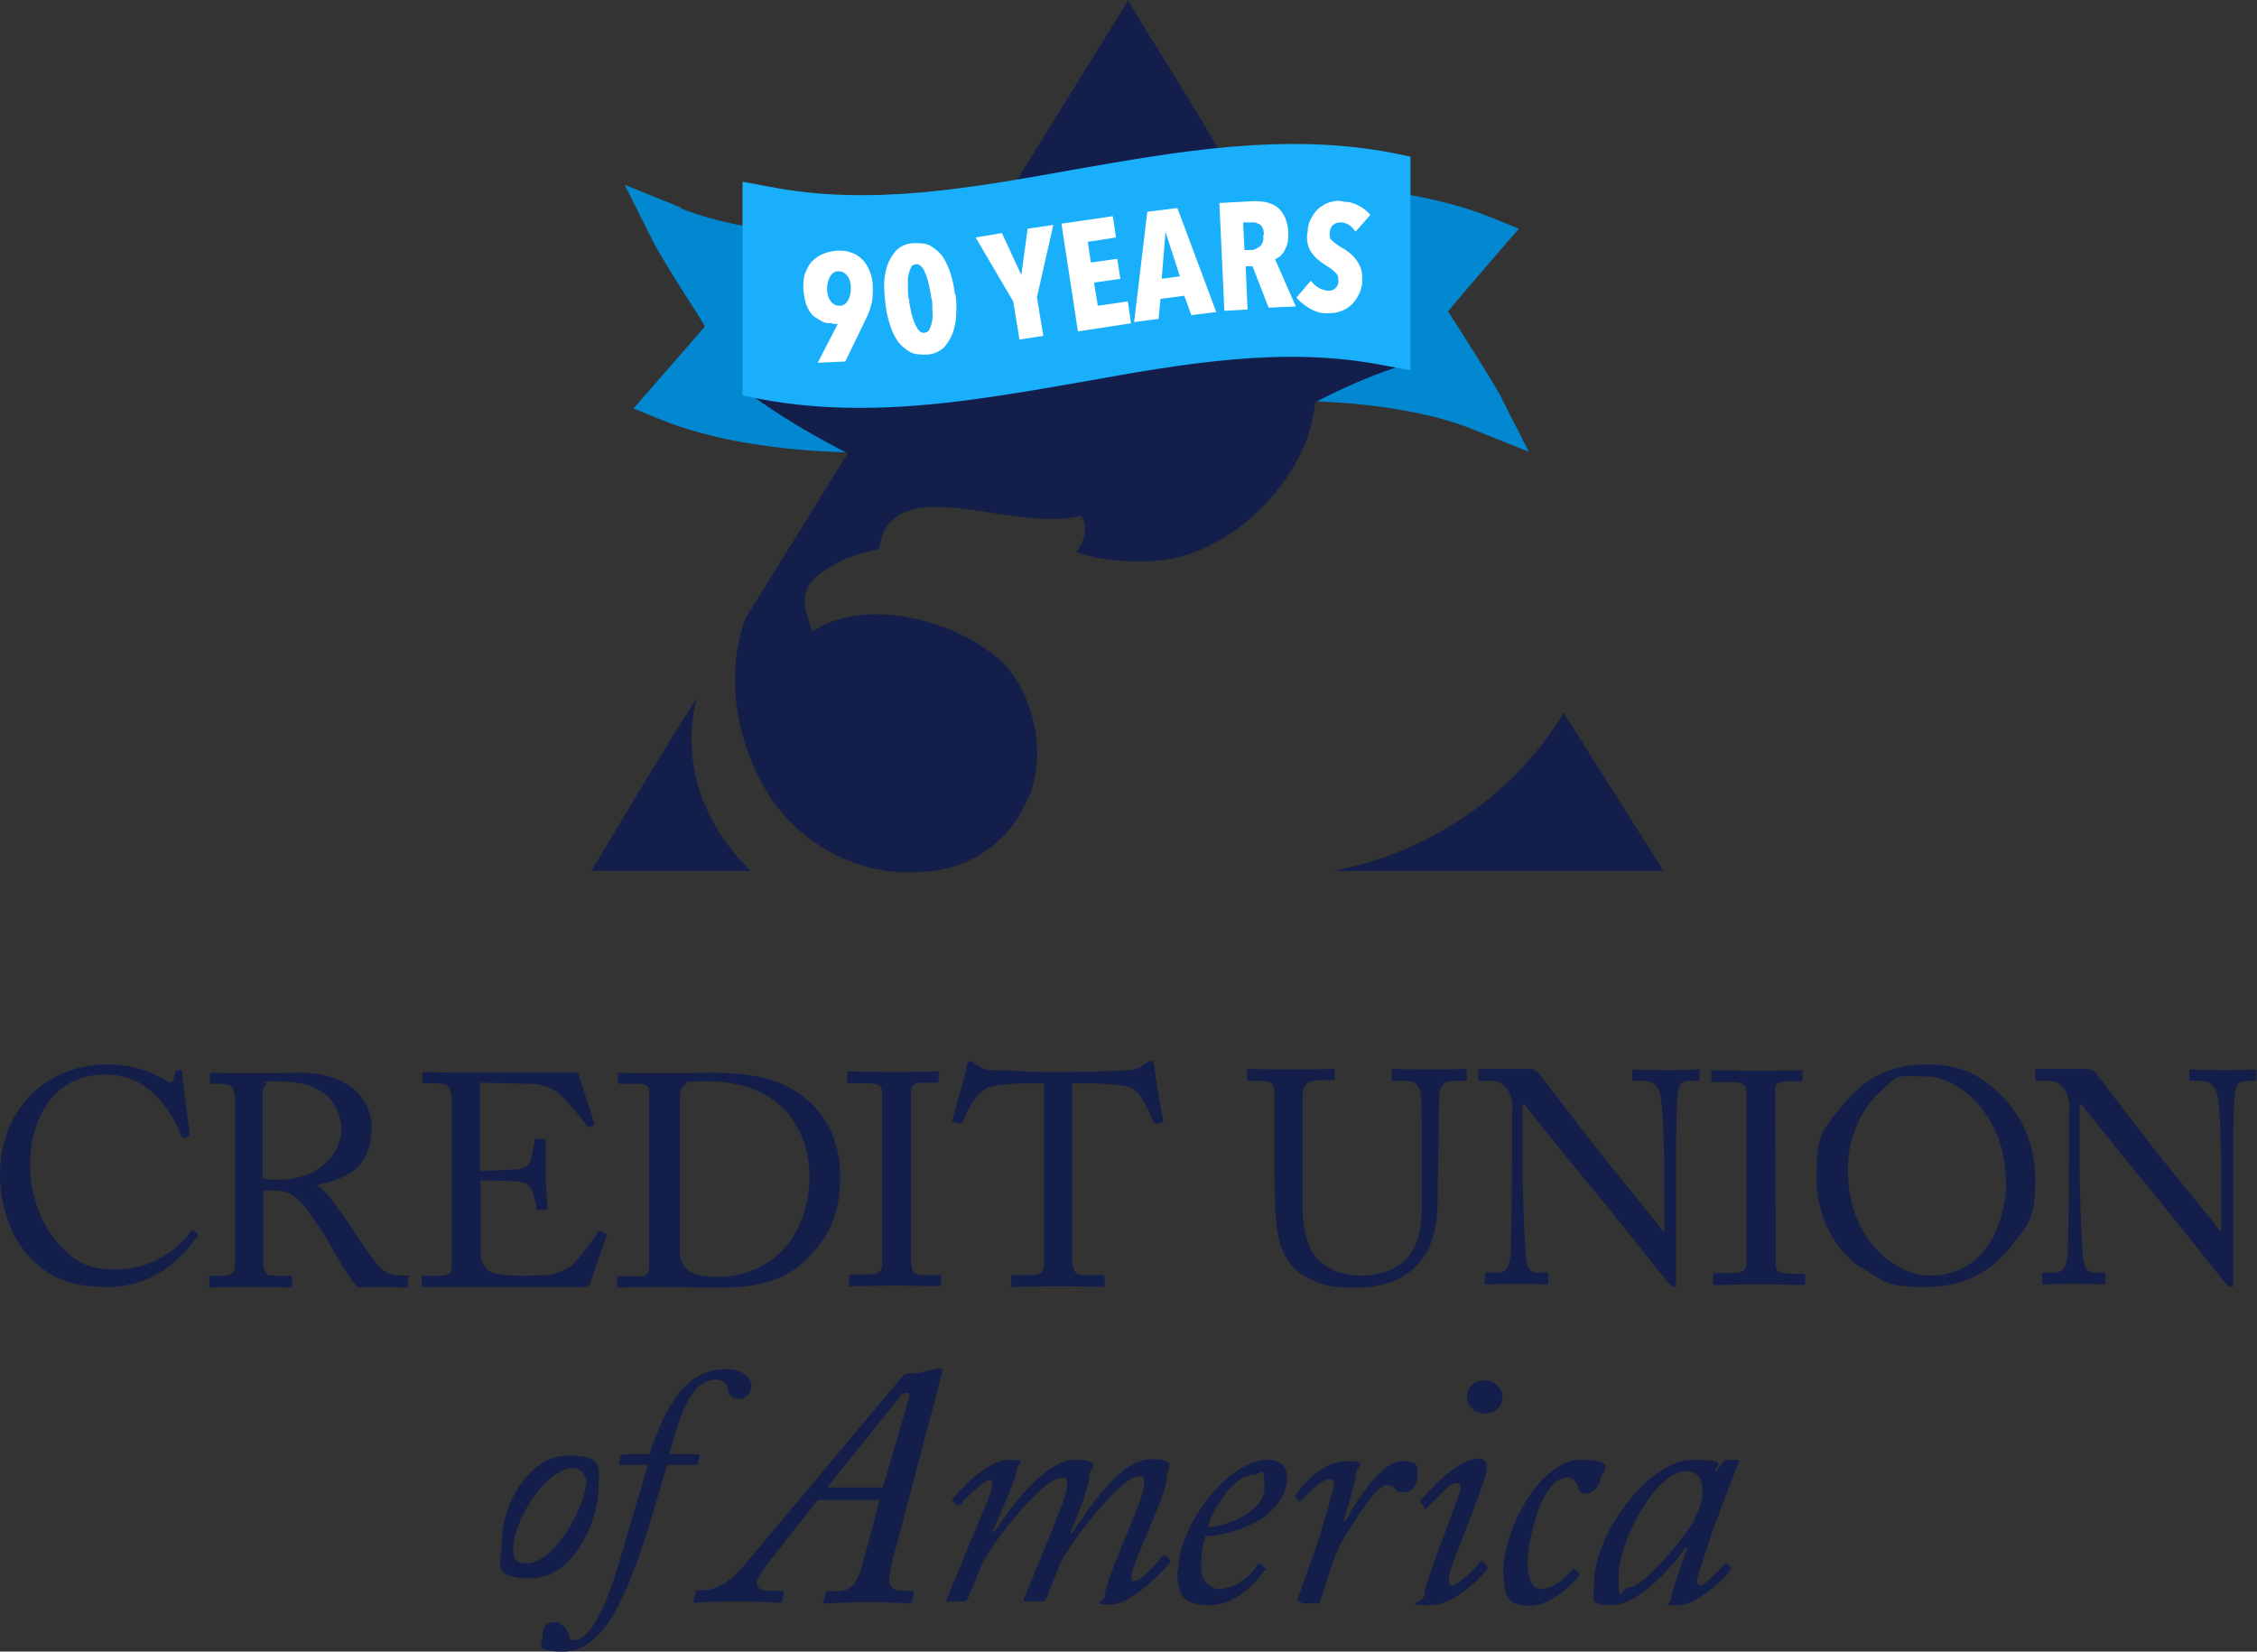 <?xml version="1.0" encoding="UTF-8"?>
<svg id="Layer_1" xmlns="http://www.w3.org/2000/svg" version="1.1" viewBox="0 0 360.2 263.6">
  <rect x="0" y="0" width="360.2" height="263.6" fill="#333333" stroke="none"/>
  <!-- Generator: Adobe Illustrator 29.1.0, SVG Export Plug-In . SVG Version: 2.1.0 Build 142)  -->
  <defs>
    <style>
      .st0 {
        fill: #141e4b;
      }

      .st1 {
        fill: #19affa;
      }

      .st2 {
        fill: #0288d1;
      }

      .st3 {
        fill: #fff;
      }
    </style>
  </defs>
  <path class="st2" d="M108.6,33.1l-8.9-3.6,4.3,8.6c1.3,2.6,3.5,6,5.5,9.2,1.1,1.7,2.2,3.4,3,4.8-1.7,2-11.4,13.1-11.4,13.1l4.7,1.9c14.2,5.7,33.4,5.1,33.4,5.1v-34.5s-18,.6-30.7-4.5h0Z"/>
  <path class="st2" d="M239.7,63.6c-1.4-2.7-7.7-12.5-8.6-13.9,1.6-2,11.3-13.2,11.3-13.2l-4.7-1.9c-14.2-5.7-33.4-5.1-33.4-5.1v34.5s17.9-.6,30.7,4.5l9,3.6-4.4-8.6h.1Z"/>
  <g>
    <path class="st0" d="M180,0c3,5.2,8.1,12.9,14.4,23.7-7.2.9-15.1,3.4-20.8,7.8l-.4.4c12-2.3,23.9,1.6,31.3,11.1,5.5,7.3,7.2,18.3,4,27.3-3.7,9.5-13.5,18.3-23.8,19.2-4.3.3-9.2,0-12.9-1.4.9-1.2,2.2-3.9.7-5.8-10.6,2.7-27.5-6.4-31.6,2.9l-.7,2.5c-3.2.6-5,1.4-5,1.4-2.5,1.2-4.6,2.3-5.8,3.9-1.2,1.6-1.5,3.3.3,7.8,7.8-5.5,23.1-2.3,30.9,5.5,5,6,6.7,15.7,2.7,22.7-2.8,5.7-9,9.8-15.6,10.1-9.8,1-18.9-3.6-24.5-11.4-5.2-8-7.8-18.6-4.3-28.9L180.1,0h0Z"/>
    <path class="st0" d="M119.9,139h-25.5c5.5-9.3,11-18.5,16.8-27.6-2.7,10.5,1.3,20.5,8.6,27.6"/>
    <path class="st0" d="M265.5,139h-52.9c14.2-2.5,28.3-11.2,36.7-24.8l.2-.5,16,25.3h0Z"/>
    <path class="st0" d="M93.6,236.9c0-1.4-.8-2.6-2.3-2.6s-4.4,1.7-6.7,5.5c-1.6,2.5-2.7,5.3-2.7,7.4s1,2.3,2.1,2.3c4.8,0,9.5-9.6,9.5-12.7h0ZM80.1,245.9c0-5.8,4.4-13.6,10.5-13.6s4.9,2.2,4.9,5.4c0,5-4,14.2-10.7,14.2s-4.7-2.4-4.7-5.9h0Z"/>
    <path class="st0" d="M99,233.9c-.2,0-.3-.1-.2-.5l.2-.8c0-.3.2-.5.6-.5h4c1.4-3.9,2.9-7.8,5.4-10.5,1.3-1.5,3.8-3.1,6.8-3.1s4.1,1.6,4.1,2.7-.9,2.1-1.8,2.1c-1.5,0-1.9-.8-2-1.8,0-.5-.5-1.3-1.9-1.3-4.3,0-5.9,6.8-7.4,11.9h4.5c.3,0,.4.1.3.6l-.2.8c0,.3-.1.3-.5.3h-4.4c-1.2,3.7-3.3,11.7-5.6,17.5-2.8,7.2-6.1,12.3-11,12.3s-3.3-1.2-3.3-2.7.8-2,2-2,2,1.3,2.2,2.1c0,.5.4.8.8.8,2.2,0,4.7-3.9,7.2-12.4l4.6-15.6h-4.4Z"/>
    <path class="st0" d="M140.9,237.4l4.2-14.4c.2-.8-.8-.9-1.2-.4l-11.9,14.8h8.9ZM130.6,239.3l-7.6,9.6c-1.1,1.5-2.2,2.9-2.2,3.7s.7,1.3,1.9,1.3h2c.3,0,.5.1.4.5l-.2,1c0,.3-.2.4-.5.4-.5,0-2.9-.2-7.1-.2s-5.5.2-6.1.2-.5-.1-.5-.4l.3-1.2c0-.3.2-.4.4-.4h.8c2.3,0,4.6-1.6,6.6-4l25.2-30.1c.3-.4.5-.5,1.5-.5s2-.2,2.6-.4,1.4-.4,1.8-.4.7.2.5.5l-8,30.3c-.2.9-.5,2.3-.5,3.2s.9,1.5,2,1.5h1.5c.3,0,.5.2.4.5l-.2,1c0,.3-.2.5-.7.5s-2.8-.2-6.5-.2-5.5.2-6.4.2-.6-.2-.5-.5l.2-1c0-.2.2-.4.4-.4h1c2.1,0,3.5-.4,4.6-4.5l2.7-10.1h-9.8Z"/>
    <path class="st0" d="M151.4,255.7c-.3,0-.5-.1-.3-.5l4.1-9.9c1.4-3.4,3.1-7.2,3.2-8.2,0-.5-.2-.9-.5-.9-.8,0-4.1,3.2-4.6,3.9-.2.2-.4.2-.7,0l-.5-.5c-.2-.2-.2-.3,0-.5,1.3-1.5,5.5-6.1,8.9-6.1s1.3.7,1.3,1.5c0,1.3-3.3,8.5-3.9,10h.3c2.5-3.8,8.1-11.5,12.8-11.5s2.4,1.4,2.4,2.3c0,2-2.2,7.2-3.1,9.4h.3c3-4.5,7.9-11.8,12.5-11.8s2.6,1.4,2.6,2.6c0,1.9-1,4.1-3.3,9.7-1.3,3.1-2.3,5.4-2.3,6.4s.2.7.6.7c1,0,4-3.5,4.3-3.9.2-.3.4-.2.7,0l.4.4c.2.2.2.3.1.6-.2.4-5.9,6.7-9.4,6.7s-1-.5-1-1.3c0-1.4,1.5-5,3.7-10.4,1.6-3.9,2.6-6.2,2.6-7.7s-.4-1-1.1-1c-1.9,0-7.2,6-10.5,10.9-.4.6-1.5,2-2.2,3.9l-1.9,4.8c-.1.3-.3.3-.8.3h-2.2c-.4,0-.7-.1-.5-.4l3.7-9c1.5-3.8,3.2-7.6,3.2-9.2s-.4-1.1-1.1-1.1c-1.9,0-7,5.6-10.1,9.9-.8,1.1-1.9,2.7-2.7,4.6l-2,4.9c-.2.3-.4.3-.9.3h-2.1Z"/>
    <path class="st0" d="M192.8,243.7c1.9.2,9-2.1,9-6.2s-.5-2.1-1.7-2.1c-3.5,0-6.9,6.3-7.3,8.2h0ZM188,250.9c0-4.6,3-10.3,7-14.2,1.7-1.7,4.7-3.7,7.3-3.7s3.1,1.6,3.1,2.9c0,2.7-2,5.5-5.1,7.1-2.9,1.5-5.9,2.1-7.9,2.2-.3.7-.7,2.5-.7,5s1.8,3.4,2.8,3.4c2.7,0,5.1-2,6.2-3.9.1-.2.3-.3.5,0l.6.5c.3.2.3.3,0,.5-1.4,1.9-4.6,5.5-8.8,5.5s-5.1-1.7-5.1-5.3h0Z"/>
    <path class="st0" d="M207.6,255.7c-.4,0-.6-.2-.5-.5l3.1-8.8c1-3.1,2.7-8.8,2.7-9.5s-.4-.8-.9-.8c-1.1,0-3.5,2.5-4.3,3.4-.1.2-.3.1-.4,0l-.5-.5c-.1-.1-.1-.3,0-.4,1.1-1.7,4.4-5.4,8.1-5.4s1.5.9,1.5,1.9-.9,4.1-2,7.7h.3c1.5-2.9,5.8-9.6,8.9-9.6s2.6,1,2.6,2.5-1.1,2.5-2.1,2.5-.9-.1-1.4-.5c-.4-.4-.7-.7-1.4-.7-1.5,0-4.5,4.7-6.7,8.3-.7,1-1.3,2.3-2.1,4.7l-1.8,5.5c-.1.4-.3.4-.7.4h-2.2l-.2-.2Z"/>
    <path class="st0" d="M234.1,223c0-1.5,1.1-2.7,2.8-2.7s2.9,1.4,2.9,2.6-.7,2.7-2.9,2.7-2.8-2-2.8-2.6h0ZM227.3,254.8c0-1.3.9-3.8,3.2-9.9l1.6-4.3c.5-1.5,1-2.6,1-3.2s-.3-.7-.8-.7c-.9,0-3.5,2.9-4.4,3.8s-.4.2-.6,0l-.4-.5c-.2-.2-.3-.3-.2-.5.2-.3,5.8-6.9,9.3-6.7.7,0,1.3.4,1.3,1.4s-.9,3.4-1.9,6.1l-3.2,8.3c-.8,2-1,3.2-1,3.6s.2.8.6.9c1.1-.2,4.1-3.3,4.4-3.8.1-.2.3-.2.6.1l.4.4c.2.3.3.4.1.7-.3.4-4.7,5.7-9.2,5.7s-.9-.5-.9-1.4h.1Z"/>
    <path class="st0" d="M239.9,251.2c0-7.4,6-18.2,12.4-18.2s3.1,2.1,3.1,3.1-1.3,2.3-2.2,2.3-1.2-.4-1.4-1.2c-.2-.6-.8-1.4-1.7-1.4-1.4,0-2.8,1.3-4,3.8-1.5,3.2-2.3,7.8-2.3,9.5,0,4,1.2,4.5,2.2,4.5,2.1,0,4.2-2.2,4.8-2.9.2-.2.3-.3.5-.2l.6.5c.2.1.3.3,0,.6-.8,1.1-4.4,4.7-7.8,4.7s-4.1-1.4-4.1-5h-.1Z"/>
    <path class="st0" d="M270.4,242.5c.8-1.6,1.3-2.9,1.3-4.5s-.5-3.2-2.6-3.2c-5,0-10.8,11.5-10.8,16.7s.5,1.9,1.5,1.9c2.7,0,9.6-8.8,10.6-10.8h0ZM277.3,233c.2,0,.3.3.2.5-1,2.2-3.8,9.8-4.1,10.6-.3.9-2.6,7.7-2.6,8.2s.3.7.6.7c.7,0,3.4-2.8,3.8-3.3.2-.2.3-.3.4-.1l.5.5c.2.2.2.3.1.4-.6,1.1-5.3,5.7-8.4,5.7s-1.1-.2-1.1-.9.5-2.5,2.6-8.3h-.3c-2.3,3.4-7.8,9.2-11.7,9.2s-2.9-1-2.9-3.5c0-8,8.9-19.7,15.6-19.7s3.3,1,3.9,1.9l1-1.5c.2-.2.3-.4.5-.4h1.9Z"/>
    <path class="st0" d="M5.1,201c-3.5-3.3-5.1-8.8-5.1-13.5s1.4-9.1,4.9-12.7c2.5-2.6,6.8-4.9,12-4.9s8,1.6,9.7,2.6c.6.4.9.3,1,0l.4-1.4c0-.3.2-.3.6-.3s.5,0,.5.8,1,8,1.2,9.3c0,.2,0,.4-.2.5l-.7.2c-.2,0-.3,0-.5-.4-.7-1.6-1.7-3.9-3.7-6s-4.6-3.7-8.4-3.7c-8.6,0-12.1,7.6-12,14.7,0,2.8.9,8.2,4.6,12.4,3.3,3.7,6,4,9.2,4,5.4,0,9.7-3,11.9-6.1,0-.2.2-.3.4-.1l.6.5c0,0,.2.2,0,.4-2.9,4.2-7.5,8.1-14.3,8.1s-9.3-1.8-12.2-4.4h.1Z"/>
    <path class="st0" d="M41.9,188.1c.7.1,1.2.2,2.2.2,8.7,0,10.4-6,10.4-8s-1-4.3-2.4-5.5c-1.9-1.5-4-2.2-8-2.2s-1.2,0-1.6.4c-.3.2-.6.8-.6,1.5v13.6h0ZM37.5,175.4c0-1.6-.6-2.4-1.8-2.4h-1.9c-.2,0-.3-.1-.3-.3v-1.2c0-.2,0-.3.3-.3s1.9.1,6,.1,7.2-.1,8-.1c4,0,7.2,1.2,9,2.9,1.6,1.5,2.5,3.7,2.5,5.5,0,6-2.7,8.3-8.9,9.6h0c1.2.5,1.8,1.4,2.2,1.9.6.6,4,5.5,4.4,6.2.2.5,3.3,4.9,4.2,5.5,1,.7,2.1.8,3.5.8s.4.2.4.4v1.1c0,.3,0,.4-.4.4s-1.6-.1-3.7-.1-3.2,0-3.9.1c-.5-.5-1.6-2.1-2-2.7-.4-.6-3-5.1-3.2-5.5-.2-.3-2.5-3.8-3.1-4.5-1.2-1.5-2.4-2.8-5.2-2.8s-.9,0-1.6.1v11.6c0,1,.5,1.9,1.2,1.9h3c.3,0,.4.1.4.4v1.1c0,.3,0,.4-.5.4s-1.7-.1-6.3-.1-5.5.1-6,.1-.4-.1-.4-.4v-1.1c0-.2,0-.4.2-.4h2c1.1,0,1.9-.3,1.9-1.6v-26.5h0Z"/>
    <path class="st0" d="M72,174.8c-.2-1.5-.7-1.9-2.5-1.9h-1.7c-.2,0-.4,0-.4-.3v-1.3c0-.1,0-.2.3-.2,1.1,0,2.7.1,5.9.1h16.4c4.8,0,1.7,0,1.9,0s.3,0,.4.2l2.5,7.7c0,.2,0,.3,0,.4l-.7.4c0,0-.3,0-.4-.1,0-.2-3.7-4.8-4.8-5.5-1-.7-2.4-1.2-3.7-1.3l-8.6-.2v14.1c.4,0,5.5-.2,6.1-.3,1.4-.2,1.8-.6,2.2-2.1,0-.5.3-1.4.4-2.4,0-.2,0-.3.3-.3h1.2c.2,0,.3.2.3.4,0,.8,0,4.8,0,5.5,0,1.7.2,4,.3,5,0,.2,0,.3-.3.4h-1.1c-.2.2-.3,0-.4-.3,0-.6-.4-1.7-.5-2.3-.3-1-.8-1.7-2.1-1.9-2.3-.2-5.6-.2-6.3-.2v11.2c0,2.5,1.2,3.5,2.7,3.7,1,.2,2.4.3,3.6.3s3.2,0,4.2-.1c.8,0,2.9-.6,4.2-1.7.6-.5,3.3-3.9,3.9-5,0-.2.3-.4.6-.3l.8.4c.2.1.2.3,0,.7l-2.5,7.1c0,.4-.5.7-1.1.7h-19.2c-7.5,0-3.1,0-4.1,0h-2.1c-.5,0-.4,0-.4-.3v-1.3c0-.2,0-.2.5-.2h1.9c2.2,0,2.4-.3,2.4-2.1v-26.6h0,.2Z"/>
    <path class="st0" d="M108.5,199.6c0,1,.2,1.7.8,2.7.8,1,2.7,1.5,5.1,1.5,4.9,0,8.9-2.1,11.3-5.2,2-2.5,3.5-6.4,3.5-10.8s-1.6-8.1-3.9-10.6c-2.5-2.7-6.7-4.6-12.1-4.6s-3,0-3.8.5c-.7.4-.9,1.2-.9,2.3v24.3h0ZM103.7,174.3c-.1-1.2-.8-1.3-2.1-1.3h-2.6c-.2,0-.4,0-.4-.3v-1.3c0-.2.1-.2.3-.2.6,0,2.7.1,7.1.1s6.1-.1,7.2-.1c6.2,0,11.4.7,15.6,4.3,3.1,2.7,5.3,6.7,5.3,12.3s-1.6,9.2-4.8,12.6c-4.6,5.1-11.2,5.1-14.9,5.1s-6.7-.1-8.8-.1c-4.2,0-6.1.1-6.8.1s-.3,0-.3-.3v-1.2c0-.2.1-.3.4-.3h3.2c.9,0,1.4-.4,1.5-1.2v-28.1h.1Z"/>
    <path class="st0" d="M145.5,201.8c0,1.5.7,1.7,2.3,1.7h2c.2,0,.4,0,.4.3v1.2c0,.2-.1.3-.4.3-.6,0-2.5-.1-6.7-.1s-6.6.1-7.2.1-.4,0-.4-.3v-1.3c0-.2.1-.3.4-.3h2.7c1,0,2-.1,2.2-1.4v-27.5c0-1.2-.5-1.6-2.4-1.6h-2.8c-.2,0-.4,0-.4-.3v-1.3c0-.2.1-.3.3-.3.6,0,3,.1,7.5.1s5.8-.1,6.5-.1.3.1.3.3v1.2c0,.2-.1.3-.4.3h-2.3c-1,0-1.7.4-1.7,1.3v27.5h0v.2Z"/>
    <path class="st0" d="M171.2,201.6c0,1.2.5,1.9,1.6,1.9h3c.4,0,.5.1.5.5v1c0,.2,0,.4-.5.4s-2-.1-6.7-.1-6.6.1-7.3.1-.4-.2-.4-.5v-.9c0-.3,0-.5.3-.5h3.3c1,0,1.5-.6,1.6-1.2v-29.4c.1,0-1.1,0-1.1,0-1.5,0-5.7,0-7.6.6-2.2.7-3.6,4-4.3,5.6,0,.2-.2.3-.5.2l-.9-.2c-.1,0-.3,0-.2-.4.5-1.7,2.2-7.9,2.3-8.5,0-.6.3-.8.5-.8s.4,0,.6.2l.6.4c.9.6,1.3.8,2.7.8,2.5,0,4.6.3,9.1.3h2.3c5.2,0,7.3-.2,9.7-.3,1.1,0,1.7-.2,2.5-.7l.9-.6c.2-.1.4-.2.6-.2s.3.1.4.8c0,.6,1,6.5,1.4,8.7,0,.2,0,.3-.3.4l-.8.2q-.2,0-.4-.3c-.4-.9-1.8-4.6-3.4-5.4-1.4-.7-6-.8-8.3-.8h-1.3v28.6h0Z"/>
    <path class="st0" d="M229.4,193.3c-.3,3.9-1.3,7-4,9.3-1.9,1.8-4.9,2.9-9,2.9s-4.9-.3-6.5-1c-3.3-1.3-4.9-3.4-5.7-6.4-.6-2.2-.8-5.4-.8-11.7v-11.4c0-1.7-.3-2.5-1.8-2.5h-2.3q-.3,0-.3-.4v-1.1c0-.3,0-.4.4-.4s2.8.1,6.6.1,6.1-.1,6.6-.1.4,0,.4.3v1.2c0,.2,0,.3-.4.3h-2.4c-1.4,0-2.2.9-2.3,2v19.6c.2,2.2.6,4.5,1.7,6.1,1.8,2.6,4.9,3.5,7.6,3.5s5.5-.9,7.2-2.6c1.9-2,2.5-4.9,2.5-8.5v-10.3c0-3.7,0-6.4-.2-7.6-.1-1.2-.9-2.1-2.2-2.1h-2.1c-.3,0-.3-.1-.3-.4v-1.2c0-.2,0-.3.3-.3.5,0,2.7.1,5.9.1s4.9-.1,5.3-.1.5.2.5.3v1.1c0,.3,0,.5-.3.5h-2c-1.8,0-1.9,1.3-2.1,1.9l-.3,18.9h0Z"/>
    <path class="st0" d="M241.4,177c0-2.8-1.4-4.4-3.2-4.5h-2c-.2,0-.3-.2-.3-.4v-1.2c0-.2,0-.3.3-.3h7.9c.6,0,1,.2,1.4.6l10.1,13.1c.5.7,8.7,10.6,9.8,12.2h.2v-5.7c0-4.3,0-6.6-.1-9,0-1.9-.3-6.6-.6-7.4-.4-1.2-1.3-1.9-2.6-1.9h-1.5c-.2,0-.3,0-.3-.3v-1.2c0-.2,0-.3.3-.3.7,0,2.2.1,5.3.1s4-.1,4.7-.1.4.1.4.3v1.2c0,.2,0,.3-.3.3h-1.3c-1.3,0-1.8.8-1.9,2.6-.2,3.2-.2,8-.2,11.1v18c0,.7,0,1.2-.2,1.2-.6,0-1-.6-1.2-.8l-5.9-7.4c-3.4-4.2-6.9-8.6-7.2-8.9-.5-.5-9.4-11.6-9.7-12h-.3v10.7c0,4.5.4,12.3.5,13.3.2,1.9.5,2.8,1.8,2.8h1.4c.3,0,.4.1.4.4v1.1c0,.3,0,.4-.4.4s-3.4-.1-4.7-.1-4.3.1-4.8.1-.2,0-.2-.3v-1.3c0-.1,0-.3.3-.3h1.6c1.4,0,1.9-.6,2.2-2.9,0-.9.2-6.4.2-14.9v-8.2h.1Z"/>
    <path class="st0" d="M283.4,201.6c0,1.5.7,1.7,2.3,1.7h2c.2,0,.4,0,.4.3v1.2c0,.2-.1.3-.4.3-.6,0-2.5-.1-6.7-.1s-6.6.1-7.2.1-.4,0-.4-.3v-1.3c0-.2.1-.3.4-.3h2.7c1,0,2-.1,2.2-1.4v-27.5c0-1.2-.5-1.6-2.4-1.6h-2.8c-.2,0-.4,0-.4-.3v-1.3c0-.2.1-.3.3-.3.6,0,3,.1,7.5.1s5.8-.1,6.5-.1.3.1.3.3v1.2c0,.2-.1.3-.4.3h-2.3c-1,0-1.7.4-1.7,1.3"/>
    <path class="st0" d="M320.1,188.5c0-10.5-7.5-16.7-12.8-16.7s-4-.6-7.6,2.8c-3.2,3.1-4.8,7.9-4.8,11.9,0,12.6,8.8,17.1,12.9,17.1,10.6,0,12.4-10.8,12.4-15.1h-.1ZM297,202.3c-3.4-2.1-7.1-7.3-7.1-14.3s.8-7.5,4.5-12c4.2-5.1,9-6.1,13-6.1s7,.6,10.8,3.8c3.5,3,6.6,7.7,6.6,14.4s-1.1,7.2-3.6,10.5c-2.9,3.9-7.2,6.8-13.8,6.8s-6.5-.8-10.3-3.1h-.1Z"/>
    <path class="st0" d="M330.3,177c0-2.8-1.4-4.4-3.2-4.5h-2c-.2,0-.3-.2-.3-.4v-1.2c0-.2,0-.3.3-.3h7.9c.6,0,1,.2,1.4.6l10.1,13.1c.5.7,8.7,10.6,9.8,12.2h.2v-5.7c0-4.3,0-6.6-.1-9,0-1.9-.3-6.6-.6-7.4-.4-1.2-1.3-1.9-2.6-1.9h-1.5c-.2,0-.3,0-.3-.3v-1.2c0-.2,0-.3.3-.3.7,0,2.2.1,5.3.1s4-.1,4.7-.1.4.1.4.3v1.2c0,.2,0,.3-.3.3h-1.3c-1.3,0-1.8.8-1.9,2.6-.2,3.2-.2,8-.2,11.1v18c0,.7,0,1.2-.2,1.2-.6,0-1-.6-1.2-.8l-5.9-7.4c-3.4-4.2-6.9-8.6-7.2-8.9-.5-.5-9.4-11.6-9.7-12h-.3v10.7c0,4.5.4,12.3.5,13.3.2,1.9.5,2.8,1.8,2.8h1.4c.3,0,.4.1.4.4v1.1c0,.3,0,.4-.4.4s-3.4-.1-4.7-.1-4.3.1-4.8.1-.2,0-.2-.3v-1.3c0-.1,0-.3.3-.3h1.6c1.4,0,1.9-.6,2.2-2.9,0-.9.2-6.4.2-14.9v-8.2h.1Z"/>
  </g>
  <path class="st0" d="M120.1,63.2c4.4,3.2,9,5.9,13.9,8.5s2.3.7,3.6,0l8.6-15.9-26,7.5h-.1Z"/>
  <path class="st0" d="M224.7,55l-15.9-.2.9,9.5c4.6-2.4,8.8-4.2,12.9-5.6,1.6-.5,2.2-2,2.1-3.7Z"/>
  <path class="st1" d="M222.2,24.4c-17.2-3.3-34.4-.2-51,2.7-16.7,3-32.5,5.8-48.4,2.7l-4.3-.8v34.1l2.9.6c5.3,1,10.6,1.4,15.8,1.4,11.9,0,23.7-2.1,35.2-4.1,16.7-3,32.5-5.8,48.4-2.7l4.3.8V25l-2.9-.6h0Z"/>
  <g>
    <path class="st3" d="M133,51.6c-.8,0-1.4,0-2-.4s-1.1-.6-1.5-1.1-.7-1.1-.9-1.7c-.2-.7-.3-1.4-.4-2.2,0-1,0-1.9.3-2.6s.6-1.4,1.1-1.9,1.1-.9,1.8-1.2c.7-.3,1.4-.4,2.2-.5.8,0,1.5,0,2.2.3.7.2,1.3.6,1.8,1.1s.9,1.1,1.2,1.9c.3.7.5,1.6.5,2.6s0,2-.3,2.9c-.2.9-.6,1.7-1,2.5l-3.1,6.4-4.4.2,3.2-6.2h0s-.2,0-.4,0-.4,0-.5,0l.2-.2ZM132,46.1c0,.8.2,1.5.6,2,.4.5.8.7,1.4.7s1-.3,1.3-.8.5-1.2.5-2-.2-1.5-.6-2c-.4-.5-.8-.7-1.4-.7s-1,.3-1.3.8-.5,1.2-.5,2Z"/>
    <path class="st3" d="M152.5,47c.1,1,.2,2,.1,3,0,1.1-.2,2.1-.5,3s-.8,1.7-1.4,2.4c-.7.7-1.6,1.1-2.7,1.2-1.2,0-2.1,0-2.9-.5-.8-.5-1.5-1.1-2-1.9s-.9-1.7-1.2-2.8c-.3-1-.5-2-.6-3s-.2-2-.2-3,.2-2.1.5-3,.8-1.7,1.4-2.4c.7-.7,1.6-1.1,2.7-1.2,1.2,0,2.1,0,2.9.5.8.5,1.5,1.1,2,1.9s.9,1.8,1.2,2.8.5,2,.6,3h0ZM148.6,47.5c0-.6-.2-1.2-.3-1.8s-.3-1.2-.5-1.8c-.2-.5-.4-1-.7-1.3s-.6-.5-1-.4c-.4,0-.7.3-.8.7-.2.4-.3.9-.4,1.4v1.8c0,.6,0,1.3.2,1.8,0,.6.2,1.2.3,1.8.1.6.3,1.2.5,1.7s.4.9.7,1.3c.3.3.6.5,1,.4s.7-.3.8-.7c.2-.4.3-.9.4-1.4s0-1.2,0-1.8,0-1.3-.2-1.8h0Z"/>
    <path class="st3" d="M165.5,47.5l1,6.1-3.8.6-1-6.1-6-10.2,4.2-.7,3.1,6.7h0l1-7.4,4.1-.6-2.6,11.5h0Z"/>
    <path class="st3" d="M172,52.7l-2.6-17,8.2-1.2.5,3.4-4.5.7.5,3.3,4.2-.6.5,3.2-4.2.6.6,3.7,4.8-.7.5,3.5-8.5,1.3v-.2Z"/>
    <path class="st3" d="M190.1,50.2l-1.1-3-3.8.5-.3,3.2-3.9.5,2.1-17.6,4.8-.6,6.2,16.6-4,.5h0ZM186,37.1h0l-.6,7.4,2.9-.4-2.3-7.1h0Z"/>
    <path class="st3" d="M202.5,49.2l-2.6-6.7h-1.1l.3,6.9-3.7.2-.8-17.2,5.5-.3c1.7,0,3,.3,3.9,1.1s1.5,2.1,1.6,3.8c0,.6,0,1.2-.1,1.7s-.3.9-.5,1.3-.5.7-.7.9c-.3.2-.6.4-.8.5l3.3,7.5-4.1.2h-.2ZM201.7,37.5c0-.4,0-.8-.2-1.1-.1-.3-.3-.5-.5-.6s-.4-.2-.7-.3h-1.9l.2,4.4h1.1c.5,0,1-.3,1.4-.6.4-.4.6-.9.5-1.7h0Z"/>
    <path class="st3" d="M216.2,36.8c-.3-.4-.6-.7-.9-.9-.4-.2-.8-.4-1.2-.4s-.8,0-1.2.3c-.4.2-.6.7-.7,1.3,0,.5,0,1,.4,1.3.3.3.8.7,1.5,1.1.4.2.8.5,1.2.8s.8.7,1.1,1.1.6.9.8,1.5.2,1.2.2,2-.3,1.7-.7,2.4c-.4.7-.8,1.2-1.3,1.6s-1.1.7-1.8.9c-.7.2-1.4.2-2,.2-1,0-2-.4-2.8-.9s-1.4-1-1.9-1.6l2.3-2.7c.3.4.7.8,1.2,1.1.5.3.9.4,1.4.5.5,0,.9,0,1.2-.3.4-.3.6-.7.6-1.2s0-1-.5-1.4c-.4-.4-.9-.8-1.6-1.2-.4-.3-.9-.6-1.2-.9-.4-.3-.7-.7-1-1.1s-.5-.9-.6-1.4-.2-1.2,0-1.9c0-.9.3-1.8.7-2.4.4-.7.8-1.2,1.4-1.6s1.1-.7,1.8-.8c.6-.2,1.3-.2,1.9,0,.9,0,1.8.3,2.5.7.7.4,1.3.9,1.7,1.4l-2.3,2.6h-.2Z"/>
  </g>
</svg>